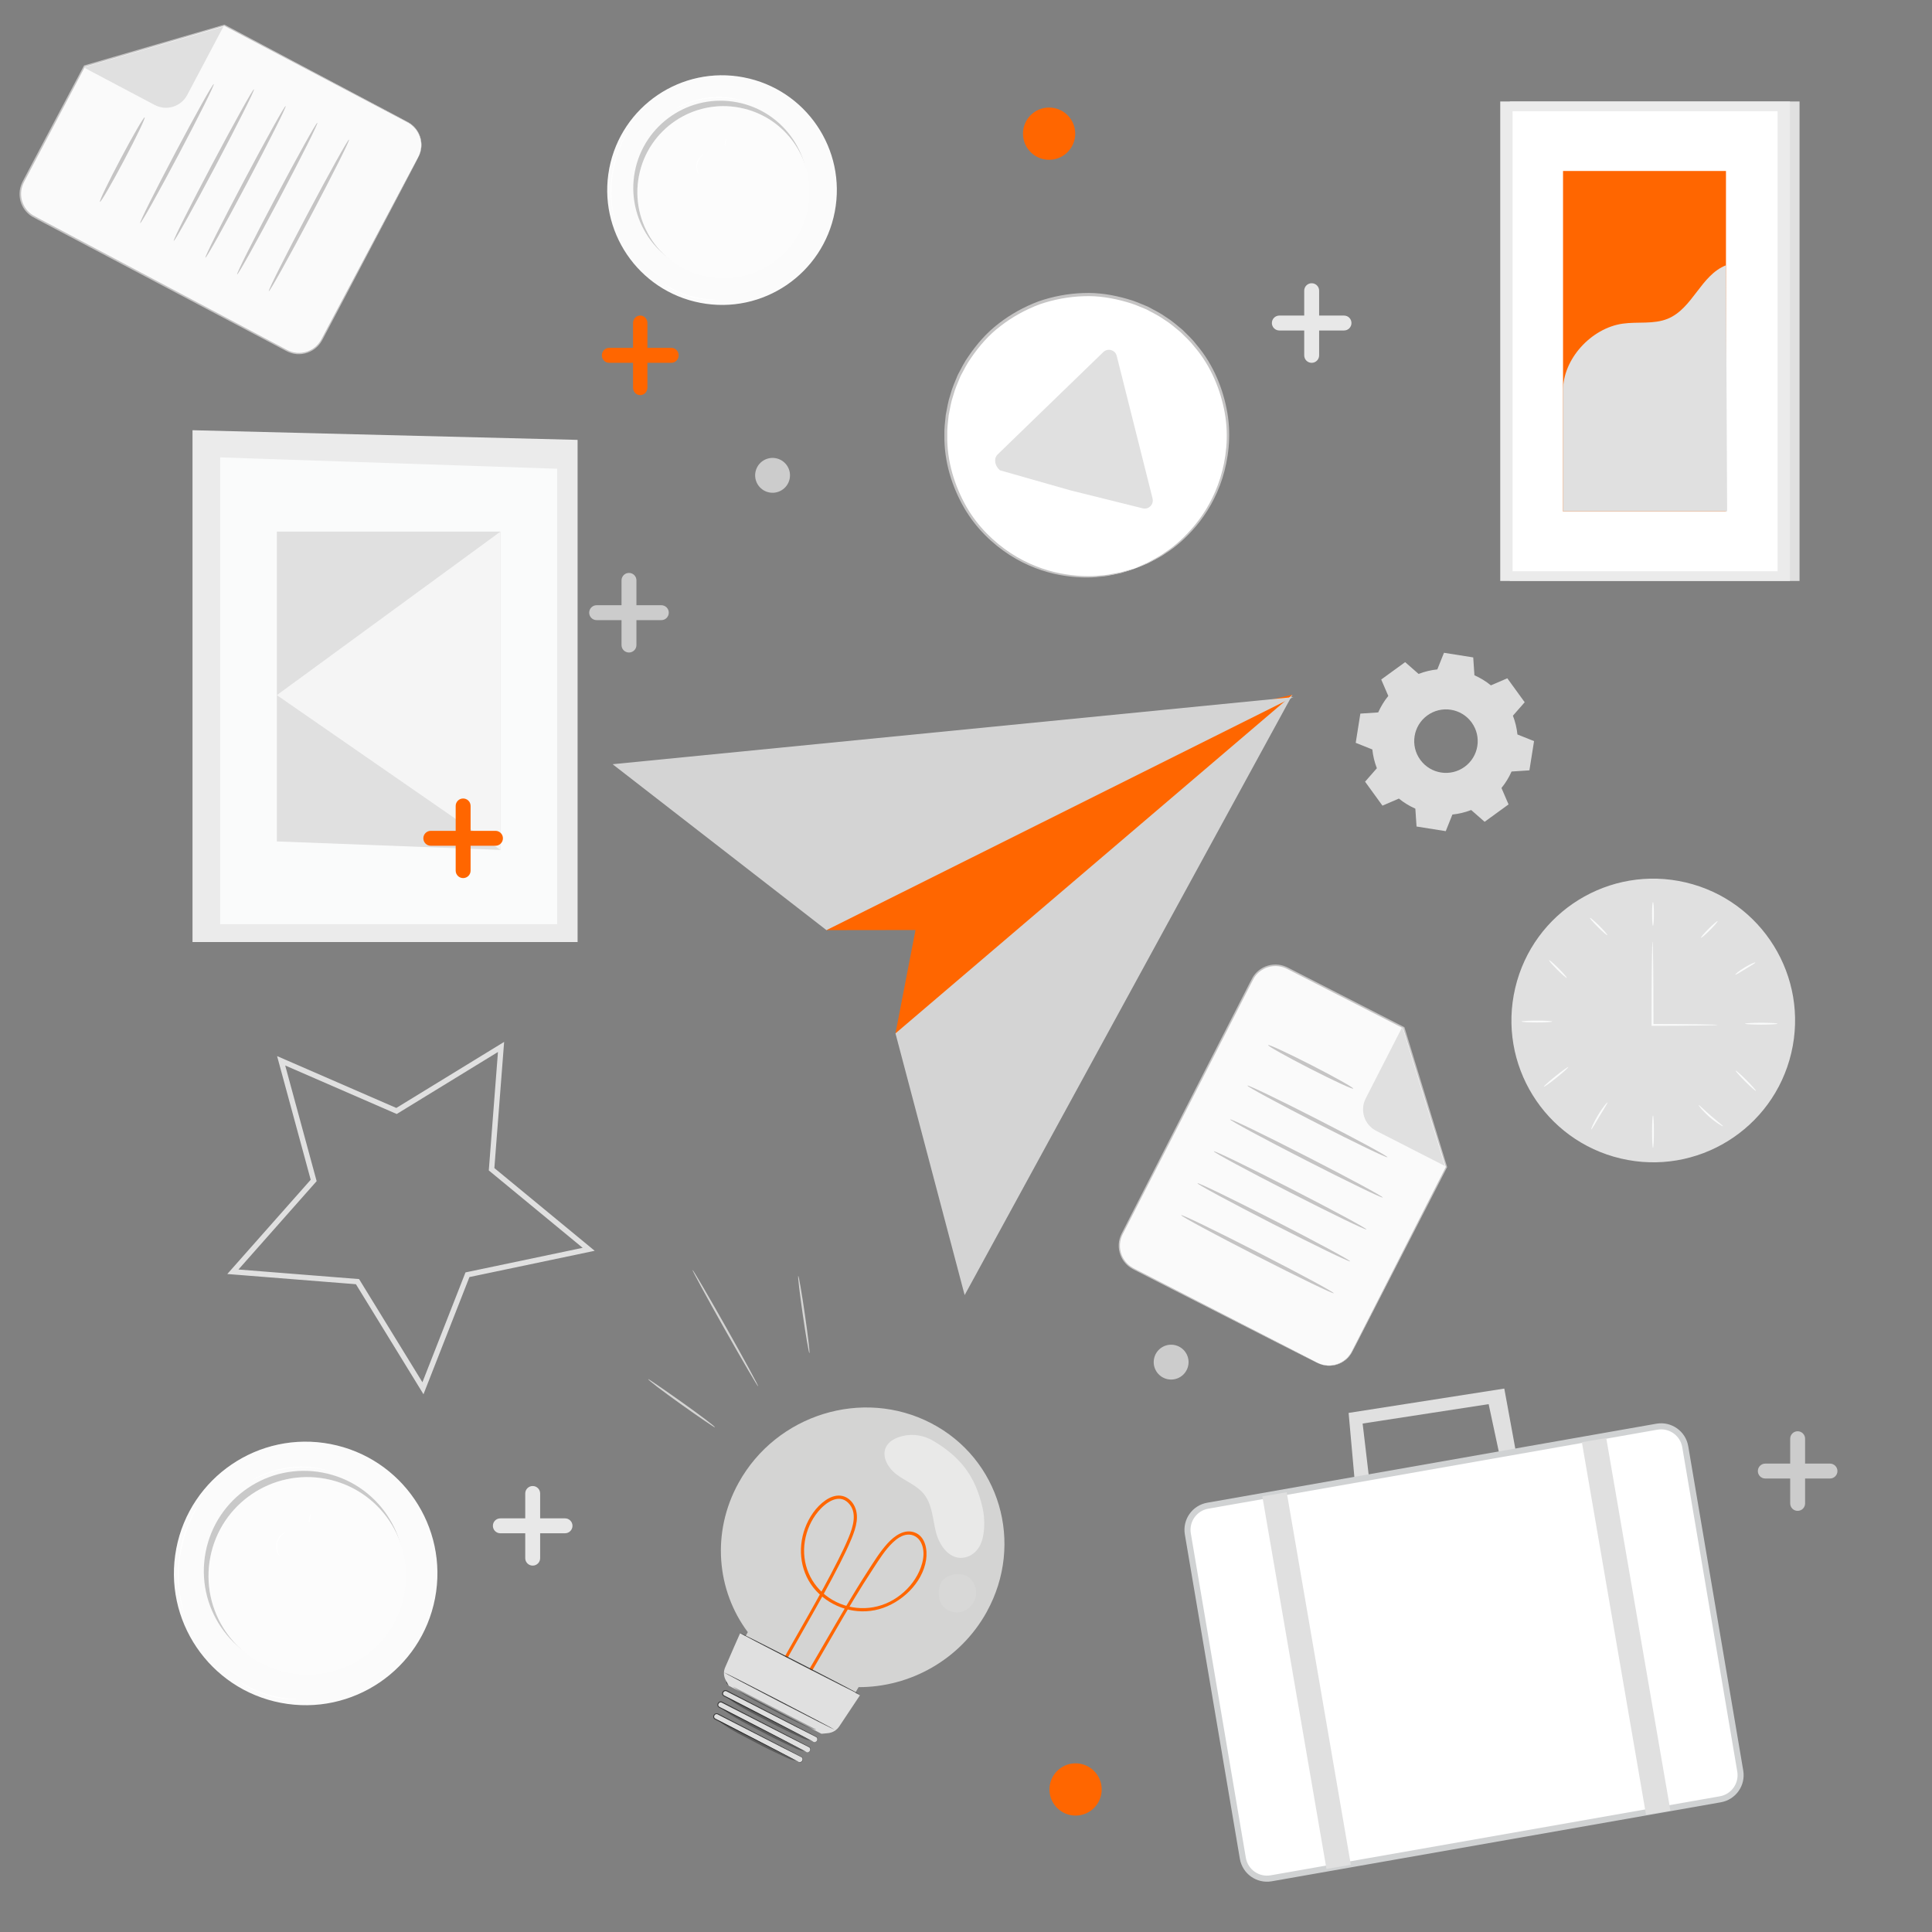 <?xml version="1.0" encoding="UTF-8"?>
<svg xmlns="http://www.w3.org/2000/svg" viewBox="0 0 500 500">
  <rect x="0" y="0" width="500" height="500" fill="#808080" stroke="none"/>
  <defs>
    <style>
      .cls-1, .cls-2 {
        mix-blend-mode: multiply;
      }

      .cls-1, .cls-3, .cls-4, .cls-5, .cls-6, .cls-7, .cls-8, .cls-9, .cls-10, .cls-11, .cls-12, .cls-13, .cls-14, .cls-15, .cls-16, .cls-17, .cls-18, .cls-19 {
        stroke-width: 0px;
      }

      .cls-1, .cls-8 {
        fill: #e0e0e0;
      }

      .cls-20 {
        opacity: .1;
      }

      .cls-21 {
        stroke: #d0d2d3;
        stroke-width: 1.57px;
      }

      .cls-21, .cls-22 {
        stroke-miterlimit: 10;
      }

      .cls-21, .cls-3, .cls-13 {
        fill: #fff;
      }

      .cls-22 {
        fill: none;
        stroke: #e0e0e0;
        stroke-width: 1.39px;
      }

      .cls-3, .cls-23 {
        opacity: .48;
      }

      .cls-24 {
        opacity: .2;
      }

      .cls-25 {
        opacity: .3;
      }

      .cls-26 {
        isolation: isolate;
      }

      .cls-5 {
        fill: #383838;
      }

      .cls-6 {
        fill: #ddd;
      }

      .cls-7 {
        fill: #ccc;
      }

      .cls-9 {
        fill: #c5c4c4;
      }

      .cls-10 {
        fill: #d4d4d3;
      }

      .cls-11 {
        fill: #d4d4d4;
      }

      .cls-12 {
        fill: #f60;
      }

      .cls-14 {
        fill: #e8e8e8;
      }

      .cls-15 {
        fill: #fafafa;
      }

      .cls-16 {
        fill: #fbfbfb;
      }

      .cls-17 {
        fill: #ebebeb;
      }

      .cls-18 {
        fill: #fafbfb;
      }

      .cls-19 {
        fill: #f5f5f5;
      }
    </style>
  </defs>
  <g class="cls-26">
    <g id="Layer_1" data-name="Layer 1">
      <g>
        <g>
          <path class="cls-16" d="m112.59,413.63c-3.55,18.49-21.42,30.61-39.91,27.06-18.49-3.55-30.61-21.42-27.06-39.91,3.55-18.49,21.42-30.61,39.91-27.06,18.49,3.55,30.61,21.42,27.06,39.91Z"/>
          <g class="cls-20">
            <path class="cls-13" d="m85.53,373.72c-18.49-3.55-36.36,8.57-39.91,27.06,0,0,23.33,5.57,30.81-2.82,7.48-8.39,9.1-24.24,9.1-24.24Z"/>
          </g>
          <path class="cls-16" d="m104.13,411.46c-2.7,14.06-16.28,23.27-30.34,20.57-14.06-2.7-23.27-16.28-20.57-30.34,2.7-14.06,16.28-23.27,30.34-20.57,14.06,2.7,23.27,16.28,20.57,30.34Z"/>
          <g class="cls-24">
            <path class="cls-4" d="m104.13,411.46c-2.7,14.06-16.28,23.27-30.34,20.57-14.06-2.7-23.27-16.28-20.57-30.34,2.7-14.06,16.28-23.27,30.34-20.57,14.06,2.7,23.27,16.28,20.57,30.34Z"/>
          </g>
          <path class="cls-16" d="m104.65,412.66c-2.66,13.87-16.06,22.96-29.93,20.3-13.87-2.66-22.96-16.06-20.3-29.93,2.66-13.87,16.06-22.96,29.93-20.3,13.87,2.66,22.96,16.06,20.3,29.93Z"/>
          <g class="cls-24">
            <path class="cls-13" d="m104.65,412.66c-2.66,13.87-16.06,22.96-29.93,20.3-13.87-2.66-22.96-16.06-20.3-29.93,2.66-13.87,16.06-22.96,29.93-20.3,13.87,2.66,22.96,16.06,20.3,29.93Z"/>
          </g>
        </g>
        <path class="cls-13" d="m47.58,417.45s-.04-.1-.11-.29c-.07-.22-.15-.5-.26-.84-.11-.37-.24-.82-.35-1.35-.12-.53-.27-1.13-.37-1.81-.06-.34-.11-.69-.17-1.06-.06-.37-.08-.76-.13-1.16-.1-.8-.13-1.66-.17-2.57-.03-1.81.07-3.81.37-5.88.32-2.07.82-4.01,1.39-5.73.31-.85.58-1.67.92-2.41.16-.37.3-.73.47-1.07.17-.33.33-.66.48-.96.29-.62.62-1.15.89-1.62.26-.48.52-.87.74-1.19.2-.3.37-.54.5-.73.12-.17.18-.25.19-.24,0,0-.04.1-.14.27-.12.2-.27.45-.45.75-.2.32-.45.72-.7,1.2-.25.48-.57,1.01-.85,1.63-.15.31-.3.63-.46.97-.16.34-.29.7-.45,1.07-.32.73-.59,1.55-.89,2.4-.55,1.72-1.04,3.64-1.36,5.7-.3,2.06-.4,4.04-.39,5.84.04.9.05,1.76.14,2.55.04.4.06.79.11,1.15.05.37.11.72.16,1.06.08.68.23,1.28.33,1.81.1.53.21.99.31,1.36.09.35.16.63.21.85.05.2.07.3.06.3Z"/>
        <path class="cls-13" d="m72.4,402.7s-.32-.27-.6-.88c-.28-.6-.48-1.54-.25-2.55.23-1,.83-1.77,1.34-2.18.51-.43.91-.55.92-.53.02.04-.34.22-.8.66-.46.43-.99,1.17-1.21,2.11-.21.94-.05,1.83.17,2.42.22.6.47.92.43.94Z"/>
        <path class="cls-13" d="m79.95,394.04c-.07-.01-.03-.49.08-1.07.11-.58.26-1.04.33-1.02.07.01.03.49-.08,1.07-.11.58-.26,1.04-.33,1.02Z"/>
        <path class="cls-13" d="m85.99,380.91s-.29-.05-.81-.19c-.26-.07-.57-.16-.95-.23-.37-.08-.79-.19-1.26-.26-.47-.08-.99-.17-1.54-.23-.56-.08-1.16-.11-1.78-.16-1.26-.06-2.65-.05-4.1.09-1.45.15-2.81.41-4.04.72-.61.17-1.19.32-1.72.51-.54.17-1.02.36-1.47.53-.45.16-.84.35-1.19.5-.35.15-.64.29-.88.41-.48.24-.75.36-.76.34,0-.02.25-.17.71-.43.23-.14.52-.29.87-.45.35-.16.73-.36,1.18-.54.44-.19.93-.39,1.47-.56.53-.2,1.11-.36,1.73-.53,1.23-.32,2.61-.59,4.07-.74,1.46-.14,2.87-.14,4.14-.07.63.05,1.24.09,1.8.19.56.07,1.08.17,1.55.26.47.08.89.2,1.26.3.37.09.69.19.94.27.51.17.79.27.78.28Z"/>
        <path class="cls-13" d="m77.09,439.74s-.22.03-.63.05c-.4.02-.99,0-1.72-.03-1.45-.08-3.45-.36-5.57-1-2.12-.64-3.95-1.51-5.2-2.24-.63-.36-1.12-.68-1.45-.92-.33-.23-.51-.37-.5-.39,0-.01.21.09.55.3.34.21.85.5,1.48.85,1.27.69,3.08,1.52,5.18,2.16,2.1.63,4.08.94,5.51,1.06.72.06,1.3.1,1.7.11.4.02.63.03.63.05Z"/>
      </g>
      <g>
        <g>
          <path class="cls-16" d="m216.04,54.8c-3.09,16.12-18.66,26.67-34.78,23.58-16.12-3.09-26.67-18.66-23.58-34.78,3.09-16.12,18.66-26.67,34.78-23.58,16.12,3.09,26.67,18.66,23.58,34.78Z"/>
          <g class="cls-20">
            <path class="cls-13" d="m192.46,20.02c-16.12-3.09-31.69,7.47-34.78,23.58,0,0,20.33,4.85,26.85-2.46,6.52-7.31,7.93-21.12,7.93-21.12Z"/>
          </g>
          <path class="cls-16" d="m208.67,52.91c-2.35,12.25-14.19,20.28-26.44,17.93-12.25-2.35-20.28-14.19-17.93-26.44,2.35-12.25,14.19-20.28,26.44-17.93,12.25,2.35,20.28,14.19,17.93,26.44Z"/>
          <g class="cls-24">
            <path class="cls-4" d="m208.67,52.91c-2.35,12.25-14.19,20.28-26.44,17.93-12.25-2.35-20.28-14.19-17.93-26.44,2.35-12.25,14.19-20.28,26.44-17.93,12.25,2.35,20.28,14.19,17.93,26.44Z"/>
          </g>
          <path class="cls-16" d="m209.12,53.95c-2.32,12.09-14,20.01-26.08,17.69-12.09-2.32-20.01-14-17.69-26.08,2.32-12.09,14-20.01,26.08-17.69,12.09,2.32,20.01,14,17.69,26.08Z"/>
          <g class="cls-24">
            <path class="cls-13" d="m209.12,53.95c-2.32,12.09-14,20.01-26.08,17.69-12.09-2.32-20.01-14-17.69-26.08,2.32-12.09,14-20.01,26.08-17.69,12.09,2.32,20.01,14,17.69,26.08Z"/>
          </g>
        </g>
        <path class="cls-13" d="m159.38,58.12s-.04-.08-.09-.25c-.06-.19-.13-.43-.22-.73-.1-.32-.21-.71-.31-1.18-.1-.46-.24-.99-.32-1.58-.05-.3-.1-.6-.15-.93-.05-.32-.07-.66-.11-1.01-.09-.7-.11-1.45-.15-2.24-.03-1.58.06-3.32.32-5.13.28-1.8.72-3.49,1.21-5,.27-.74.51-1.46.8-2.1.14-.32.26-.64.41-.93.14-.29.28-.57.42-.84.25-.54.54-1,.77-1.41.23-.42.45-.76.64-1.03.18-.26.32-.47.43-.64.1-.14.16-.22.16-.21,0,0-.04.09-.13.24-.1.17-.23.39-.4.66-.18.28-.39.63-.61,1.05-.22.42-.5.88-.74,1.42-.13.27-.26.55-.4.84-.14.29-.26.61-.39.93-.28.64-.52,1.35-.78,2.09-.48,1.5-.9,3.17-1.18,4.96-.26,1.79-.35,3.52-.34,5.09.03.78.04,1.53.12,2.23.04.35.05.68.1,1.01.05.32.09.63.14.92.07.59.2,1.11.29,1.58.08.47.18.86.27,1.18.08.3.14.55.18.74.04.17.06.26.05.26Z"/>
        <path class="cls-13" d="m181.01,45.27s-.28-.24-.52-.76c-.24-.52-.42-1.34-.22-2.22.2-.88.72-1.54,1.17-1.9.45-.37.79-.48.8-.46.02.03-.3.19-.7.58-.4.38-.87,1.02-1.05,1.83-.19.82-.04,1.6.15,2.11.19.52.41.8.38.82Z"/>
        <path class="cls-13" d="m187.59,37.73c-.06-.01-.03-.43.07-.93.1-.5.22-.9.28-.89.06.01.03.43-.07.93-.1.5-.22.9-.28.89Z"/>
        <path class="cls-13" d="m192.86,26.28s-.26-.05-.71-.16c-.22-.06-.5-.14-.82-.2-.32-.07-.69-.16-1.1-.22-.41-.07-.86-.15-1.35-.2-.48-.07-1.01-.1-1.55-.14-1.1-.05-2.31-.04-3.57.08-1.26.13-2.45.36-3.52.62-.53.15-1.04.28-1.5.44-.47.14-.89.31-1.28.46-.39.14-.73.31-1.04.44-.31.13-.56.25-.77.36-.42.21-.65.31-.66.3,0-.01.21-.15.62-.38.2-.12.45-.26.76-.39.3-.14.64-.32,1.03-.47.39-.16.81-.34,1.28-.49.46-.17.97-.31,1.5-.47,1.07-.28,2.27-.52,3.55-.65,1.28-.12,2.5-.12,3.61-.06.55.05,1.08.08,1.57.16.49.06.94.15,1.35.23.41.07.78.18,1.1.26.32.08.6.16.82.24.45.15.69.23.68.25Z"/>
        <path class="cls-13" d="m185.1,77.55s-.19.03-.55.04c-.35.02-.86,0-1.5-.03-1.26-.07-3-.31-4.85-.87-1.85-.56-3.44-1.32-4.53-1.95-.55-.32-.98-.59-1.26-.8-.29-.2-.44-.32-.43-.34,0-.01.18.08.48.26.3.18.74.44,1.29.74,1.1.6,2.68,1.32,4.52,1.88,1.83.55,3.55.82,4.8.92.62.06,1.13.09,1.48.1.35.01.55.03.55.05Z"/>
      </g>
      <g class="cls-2">
        <polygon class="cls-17" points="49.82 243.8 149.48 243.8 149.48 113.84 49.82 111.34 49.82 243.8"/>
        <polygon class="cls-18" points="56.98 239.18 144.19 239.18 144.19 121.31 56.98 118.37 56.98 239.18"/>
        <polygon class="cls-8" points="71.65 217.76 129.52 219.96 129.52 137.58 71.65 137.58 71.65 217.76"/>
        <polygon class="cls-19" points="129.52 137.58 71.65 179.9 129.52 219.96 129.52 137.58"/>
      </g>
      <g>
        <circle class="cls-1" cx="427.88" cy="264.12" r="36.7" transform="translate(72.64 619.99) rotate(-76.74)"/>
        <path class="cls-18" d="m444.55,265.25s-.46.06-1.3.09c-.92.02-2.12.04-3.57.07-3.03.04-7.24.07-12.01.08h-.24s0-.24,0-.24c0-.76,0-1.56,0-2.38,0-5.32.03-10.13.07-13.61.03-1.68.06-3.07.08-4.13.03-.97.06-1.51.09-1.51s.06.54.09,1.51c.02,1.06.04,2.45.08,4.13.04,3.48.07,8.3.07,13.61,0,.82,0,1.62,0,2.38l-.24-.24c4.76,0,8.98.04,12.01.08,1.45.03,2.65.05,3.57.07.84.03,1.3.06,1.3.09Z"/>
        <path class="cls-18" d="m427.79,233.44c.13,0,.24,1.38.24,3.08s-.11,3.08-.24,3.08-.24-1.38-.24-3.08.11-3.08.24-3.08Z"/>
        <path class="cls-18" d="m444.51,238.39c.09.09-.79,1.13-1.98,2.32-1.19,1.19-2.22,2.07-2.32,1.98-.09-.09.79-1.13,1.98-2.32,1.19-1.19,2.22-2.07,2.32-1.98Z"/>
        <path class="cls-18" d="m454.29,249.08c.06.12-1.1.82-2.53,1.69-1.43.87-2.58,1.58-2.66,1.47-.08-.1.97-1,2.42-1.87,1.44-.88,2.72-1.4,2.78-1.28Z"/>
        <path class="cls-18" d="m460.02,264.93c0,.13-1.88.24-4.2.24s-4.2-.11-4.2-.24,1.88-.24,4.2-.24,4.2.11,4.2.24Z"/>
        <path class="cls-18" d="m401.72,264.37c0,.13-1.78.24-3.97.24s-3.97-.11-3.97-.24,1.78-.24,3.97-.24,3.97.11,3.97.24Z"/>
        <path class="cls-18" d="m405.85,276.17c.09.1-1.26,1.32-3,2.72-1.74,1.4-3.22,2.46-3.3,2.35-.08-.11,1.26-1.32,3-2.72,1.74-1.4,3.21-2.45,3.3-2.35Z"/>
        <path class="cls-18" d="m416.02,285.3c.11.08-.89,1.61-2.04,3.54-1.16,1.93-2.05,3.52-2.17,3.46-.11-.05.59-1.76,1.76-3.71,1.17-1.95,2.35-3.37,2.45-3.3Z"/>
        <path class="cls-18" d="m427.79,297.07c-.13,0-.24-1.88-.24-4.2s.11-4.2.24-4.2.24,1.88.24,4.2-.11,4.2-.24,4.2Z"/>
        <path class="cls-18" d="m445.91,291.47c-.07.11-1.71-.84-3.47-2.37-1.76-1.53-2.92-3.03-2.83-3.11.1-.09,1.41,1.25,3.14,2.75,1.73,1.51,3.23,2.62,3.15,2.73Z"/>
        <path class="cls-18" d="m454.42,282.31c-.09.09-1.34-1-2.78-2.45-1.45-1.45-2.54-2.69-2.45-2.78s1.34,1,2.78,2.45c1.44,1.44,2.54,2.69,2.45,2.78Z"/>
        <path class="cls-18" d="m405.46,253.06c-.09.09-1.19-.86-2.46-2.12-1.26-1.26-2.21-2.36-2.12-2.46s1.19.86,2.46,2.12c1.26,1.26,2.21,2.36,2.12,2.46Z"/>
        <path class="cls-18" d="m415.96,242.01c-.09.09-1.17-.83-2.41-2.07-1.24-1.24-2.17-2.31-2.08-2.41.09-.09,1.17.83,2.42,2.07,1.24,1.24,2.17,2.31,2.08,2.41Z"/>
      </g>
      <path class="cls-6" d="m367.13,174.41c1.58-.61,3.21-1,4.85-1.17l1.72-4.3,7.57,1.2.31,4.62c1.51.67,2.95,1.54,4.26,2.61l4.25-1.83,4.5,6.2-3.05,3.48c.61,1.58,1,3.21,1.17,4.86l4.3,1.72-1.2,7.56-4.62.31c-.67,1.51-1.54,2.95-2.61,4.26l1.83,4.25-6.19,4.5-3.48-3.05c-1.58.61-3.21,1-4.86,1.17l-1.72,4.3-7.56-1.2-.31-4.62c-1.51-.67-2.95-1.54-4.26-2.61l-4.25,1.83-4.5-6.2,3.05-3.48c-.61-1.58-1-3.21-1.17-4.86l-4.3-1.72,1.2-7.56,4.62-.31c.67-1.51,1.54-2.95,2.61-4.26l-1.83-4.25,6.19-4.5,3.48,3.05h0Zm2.25,10.75c-3.67,2.67-4.48,7.81-1.81,11.48,2.67,3.67,7.81,4.48,11.48,1.81,3.67-2.67,4.48-7.81,1.81-11.48-2.67-3.67-7.81-4.48-11.48-1.81Z"/>
      <g>
        <g>
          <path class="cls-13" d="m293.65,147.15c-18.99,6.83-39.92-3.02-46.75-22.01-6.83-18.99,3.03-39.92,22.01-46.75,18.99-6.83,39.92,3.02,46.75,22.01,6.83,18.99-3.02,39.92-22.01,46.75Z"/>
          <g class="cls-2">
            <path class="cls-9" d="m293.65,147.15s.18-.1.53-.27c.39-.18.92-.41,1.59-.71.35-.15.74-.32,1.17-.51.42-.21.86-.47,1.35-.74.97-.54,2.12-1.13,3.28-2,2.43-1.57,5.11-3.94,7.71-7.09,2.59-3.16,5.01-7.25,6.54-12.18,1.51-4.9,2.21-10.66,1.18-16.63-1.05-5.93-3.49-12.16-7.93-17.34-1.04-1.35-2.31-2.51-3.55-3.73-1.35-1.09-2.66-2.29-4.18-3.21-1.45-1.04-3.07-1.82-4.67-2.68-1.68-.69-3.35-1.44-5.14-1.91-3.54-1.01-7.3-1.66-11.12-1.49-3.81.12-7.65.83-11.36,2.1-3.67,1.38-7.09,3.28-10.1,5.61-3.05,2.3-5.54,5.2-7.62,8.23-1.08,1.5-1.89,3.15-2.75,4.75-.69,1.68-1.44,3.31-1.89,5.04-.59,1.68-.84,3.43-1.18,5.14-.18,1.73-.42,3.44-.36,5.14-.12,6.82,1.97,13.18,4.93,18.42,3.01,5.26,7.23,9.25,11.51,12.07,4.32,2.82,8.79,4.43,12.8,5.22,4.02.77,7.6.89,10.46.55,1.45-.07,2.71-.34,3.8-.55.55-.11,1.06-.18,1.51-.29.45-.13.86-.25,1.23-.35.7-.2,1.26-.35,1.67-.47.38-.1.58-.15.58-.13s-.18.08-.55.21c-.41.14-.96.32-1.65.54-.37.12-.78.25-1.22.39-.46.12-.97.21-1.51.33-1.1.23-2.36.53-3.82.62-2.89.39-6.5.31-10.58-.42-4.07-.76-8.62-2.35-13.02-5.18-4.37-2.83-8.68-6.86-11.78-12.21-3.05-5.32-5.2-11.8-5.1-18.76-.06-1.74.17-3.48.35-5.25.34-1.74.6-3.53,1.19-5.25.46-1.76,1.22-3.44,1.93-5.15.87-1.64,1.69-3.32,2.8-4.86,2.12-3.1,4.67-6.06,7.78-8.42,3.08-2.39,6.57-4.33,10.32-5.74,3.79-1.31,7.71-2.03,11.61-2.15,3.9-.17,7.75.49,11.36,1.53,1.83.48,3.54,1.26,5.25,1.96,1.63.87,3.29,1.68,4.76,2.74,1.55.94,2.89,2.16,4.26,3.28,1.26,1.25,2.56,2.44,3.61,3.82,4.51,5.3,6.98,11.67,8.02,17.71,1.02,6.09.26,11.94-1.3,16.91-1.59,4.99-4.08,9.11-6.73,12.29-2.67,3.17-5.41,5.53-7.89,7.07-1.18.86-2.35,1.43-3.34,1.95-.5.26-.95.51-1.38.71-.44.17-.83.33-1.19.48-.68.27-1.22.48-1.62.63-.37.14-.56.2-.56.19Z"/>
          </g>
        </g>
        <path class="cls-8" d="m298.28,129.02c.39,1.56-1.05,2.96-2.6,2.52l-18.6-4.62-18.3-5.21c-1.25-1.03-1.74-2.98-.59-4.1l13.67-13.25,13.67-13.24c1.16-1.12,3.09-.57,3.48.99l4.64,18.46,4.64,18.46Z"/>
      </g>
      <g>
        <g>
          <g>
            <path class="cls-10" d="m255.38,417.12c9.79-17.74,3.35-39.58-14.39-48.79-17.74-9.21-40.06-2.3-49.85,15.44-7.09,12.84-5.67,27.83,2.39,38.63-2.1,3.81-4.47,8.1-4.47,8.1l28.15,14.62s2.68-4.46,4.99-8.49c13.29.04,26.32-7.07,33.19-19.51Z"/>
            <path class="cls-12" d="m200.08,435.9c5.59-10.5,11.88-20.65,17.27-31.25,1.09-2.14,2.15-4.3,3.06-6.53,1.14-2.79,2.14-6.02.5-8.76-.72-1.19-1.9-2.12-3.34-2.28-1.4-.16-2.77.4-3.92,1.19-2.46,1.69-4.27,4.42-5.29,7.15-2.09,5.59-1.16,11.89,2.83,16.26,3.99,4.37,10.4,6.41,16.3,4.78,5.79-1.6,11.26-6.75,12.18-12.76.4-2.6-.16-6.02-2.91-7.08-2.67-1.03-5.26.84-7.01,2.75-2.03,2.21-3.64,4.87-5.26,7.37-1.89,2.92-3.7,5.89-5.48,8.88-3.66,6.15-7.18,12.38-10.84,18.53-.81,1.36-1.63,2.71-2.46,4.06-.28.45.46.8.74.35,6.66-10.79,12.55-22.03,19.54-32.62,1.54-2.34,3.08-4.86,5.14-6.8,1-.94,2.26-1.84,3.67-1.97,1.49-.14,2.79.64,3.48,1.91,1.44,2.65.5,6.04-.88,8.58-1.43,2.62-3.61,4.83-6.2,6.36-5.25,3.11-11.72,2.82-16.63-.51-4.82-3.26-7.22-8.88-6.27-14.67.45-2.77,1.61-5.45,3.43-7.64,1.81-2.19,5.23-4.81,7.79-2.27,2.45,2.43,1.27,6.15.11,8.97-.8,1.95-1.73,3.86-2.68,5.75-4.95,9.85-10.69,19.3-16.01,28.96-.54.98-1.07,1.96-1.59,2.94-.25.47.49.82.74.35h0Z"/>
            <g>
              <g>
                <path class="cls-8" d="m206.69,455.98l-21.64-11.11c-.34-.17-.46-.59-.28-.93l.04-.07c.19-.34.61-.47.95-.3l21.64,11.11c.34.17.46.59.28.93l-.04.07c-.19.34-.61.47-.95.3Z"/>
                <path class="cls-5" d="m206.69,455.98s.18.12.52.02c.17-.05.35-.19.45-.43.11-.22.09-.56-.16-.76-1.16-.62-2.93-1.49-5.06-2.58-4.29-2.2-10.2-5.22-16.73-8.55-.17-.09-.38-.08-.55.01-.08.05-.16.11-.21.19-.05.09-.11.18-.12.27-.04.19.02.38.15.51.12.12.37.21.55.31.79.41,1.58.81,2.35,1.21,1.54.79,3.02,1.56,4.43,2.29,2.82,1.46,5.36,2.77,7.5,3.88,2.12,1.11,3.84,2.01,5.05,2.64.58.31,1.04.55,1.37.73.15.08.26.14.35.19.08.04.12.07.12.07,0,0-.05-.01-.13-.05-.09-.04-.21-.1-.36-.17-.33-.16-.8-.39-1.39-.69-1.22-.61-2.95-1.49-5.08-2.57-2.15-1.09-4.7-2.39-7.53-3.84-1.42-.72-2.9-1.49-4.44-2.27-.77-.39-1.55-.8-2.35-1.2l-.3-.15c-.09-.05-.22-.11-.31-.2-.19-.18-.27-.46-.22-.72.03-.14.09-.25.16-.35.07-.11.18-.21.3-.27.24-.13.54-.14.78-.02,6.51,3.36,12.41,6.4,16.7,8.62,2.13,1.12,3.86,1.99,5.05,2.66.28.24.29.62.16.86-.11.25-.32.4-.5.45-.37.09-.54-.08-.54-.07Z"/>
              </g>
              <g>
                <path class="cls-8" d="m208.68,453.43l-22.55-11.58c-.34-.17-.46-.59-.28-.93l.04-.07c.19-.34.61-.47.95-.3l22.55,11.58c.34.17.46.59.28.93l-.04.07c-.19.34-.61.47-.95.3Z"/>
                <path class="cls-5" d="m208.68,453.43s.19.13.54.01c.17-.06.35-.22.45-.47.1-.23.04-.59-.24-.77-1.26-.64-3.06-1.55-5.27-2.67-4.46-2.28-10.6-5.42-17.38-8.89-.18-.09-.4-.08-.57.02-.09.05-.16.12-.21.21-.06.1-.1.18-.11.29-.03.19.06.4.21.51.16.1.4.21.6.32.83.42,1.64.84,2.44,1.25,1.6.82,3.14,1.62,4.61,2.37,2.93,1.52,5.57,2.88,7.79,4.03,2.2,1.15,3.99,2.08,5.24,2.74.61.32,1.08.57,1.42.75.15.08.27.15.37.2.08.05.12.07.12.08,0,0-.05-.01-.13-.05-.1-.05-.22-.11-.38-.18-.34-.17-.83-.41-1.44-.72-1.26-.64-3.06-1.55-5.28-2.67-2.23-1.14-4.88-2.49-7.82-3.99-1.47-.75-3.01-1.54-4.61-2.36-.8-.41-1.61-.83-2.44-1.25-.21-.12-.4-.19-.63-.34-.22-.17-.33-.45-.3-.72.01-.13.08-.28.14-.38.07-.12.17-.23.29-.3.24-.15.56-.16.81-.03,6.77,3.49,12.89,6.65,17.34,8.95,2.22,1.15,4.01,2.08,5.25,2.74.32.22.37.61.25.87-.11.26-.31.43-.5.49-.39.1-.57-.07-.56-.06Z"/>
              </g>
              <g>
                <path class="cls-8" d="m210.51,450.79l-23.14-11.88c-.34-.17-.46-.59-.28-.93l.04-.07c.19-.34.61-.47.95-.3l23.14,11.88c.34.17.46.59.28.93l-.04.07c-.19.34-.61.47-.95.3Z"/>
                <path class="cls-5" d="m210.51,450.79s.19.13.56.01c.18-.06.35-.23.44-.49.09-.24.01-.6-.29-.77-1.29-.65-3.13-1.59-5.4-2.73-4.57-2.33-10.85-5.55-17.79-9.1-.18-.09-.41-.08-.59.03-.09.05-.16.13-.21.22-.06.11-.1.19-.1.29-.02.2.08.4.25.51.19.1.42.22.62.32.84.43,1.68.86,2.5,1.28,1.64.84,3.21,1.66,4.72,2.43,3,1.55,5.7,2.95,7.98,4.13,2.26,1.18,4.09,2.13,5.37,2.8.62.33,1.11.59,1.45.77.16.09.28.15.38.21.08.05.13.07.12.08,0,0-.05-.02-.14-.06-.1-.05-.23-.11-.39-.19-.35-.17-.85-.42-1.48-.73-1.29-.65-3.13-1.58-5.41-2.73-2.28-1.16-4.99-2.55-8-4.08-1.51-.77-3.09-1.58-4.72-2.42-.82-.42-1.65-.85-2.5-1.28-.22-.11-.41-.21-.65-.34-.23-.15-.37-.44-.35-.72,0-.14.07-.29.13-.39.07-.12.17-.24.29-.31.24-.16.57-.17.83-.04,6.93,3.57,13.2,6.81,17.76,9.16,2.26,1.18,4.09,2.13,5.37,2.8.34.19.42.6.31.87-.1.27-.3.46-.5.51-.39.11-.58-.07-.57-.05Z"/>
              </g>
              <g>
                <path class="cls-8" d="m212.52,448.24l-24.08-12.37c-.34-.17-.46-.59-.28-.93l.04-.07c.19-.34.61-.47.95-.3l24.08,12.37c.34.17.46.59.28.93l-.04.07c-.19.34-.61.47-.95.3Z"/>
                <path class="cls-5" d="m212.52,448.24s.2.14.58,0c.18-.07.36-.26.44-.52.08-.26-.04-.62-.38-.76-1.34-.68-3.25-1.64-5.61-2.84-4.74-2.42-11.25-5.76-18.46-9.44-.19-.1-.43-.08-.6.04-.17.12-.29.35-.29.55,0,.21.12.41.31.5.22.11.44.23.66.34.88.45,1.74.9,2.59,1.33,1.7.87,3.33,1.72,4.89,2.52,3.11,1.61,5.92,3.06,8.28,4.28,2.34,1.22,4.24,2.21,5.57,2.9.64.34,1.15.61,1.51.8.16.09.29.16.39.21.09.05.13.08.13.08s-.05-.02-.14-.06c-.1-.05-.23-.11-.4-.19-.36-.18-.88-.44-1.53-.76-1.34-.68-3.25-1.64-5.61-2.84-2.37-1.21-5.18-2.64-8.3-4.24-1.56-.8-3.2-1.64-4.9-2.51-.85-.44-1.71-.88-2.59-1.33-.22-.11-.44-.23-.66-.34-.26-.13-.44-.41-.43-.7,0-.14.04-.3.12-.42.06-.12.16-.25.28-.33.25-.17.59-.2.85-.06,7.19,3.71,13.7,7.06,18.42,9.5,2.34,1.22,4.24,2.21,5.57,2.9.37.16.5.58.4.86-.09.28-.29.49-.49.55-.2.07-.36.05-.45.02-.1-.03-.14-.07-.14-.07Z"/>
              </g>
              <path class="cls-8" d="m191.54,422.68c-.13.23-2.6,5.92-3.87,8.84-.47,1.07-.41,2.28.14,3.29l.81,1.47,23.97,12.42,1.69-.16c1.18-.11,2.26-.76,2.92-1.75l5.35-8.04-31-16.07Z"/>
              <g class="cls-25">
                <path class="cls-4" d="m185.89,445.23c2.02,1.72,4.3,2.96,6.84,4.26,2.05,1.05,4.03,2.15,6.27,3.25,1.65.81,3.19,1.5,4.85,2.27.84.39,1.86.65,2.11.57l-20.07-10.35Z"/>
              </g>
              <g class="cls-25">
                <path class="cls-4" d="m186.57,441.98c2.2,1.81,4.66,3.14,7.4,4.55,2.21,1.13,4.34,2.31,6.76,3.51,1.77.88,3.43,1.63,5.22,2.47.91.42,1.99.72,2.26.64l-21.64-11.16Z"/>
              </g>
              <g class="cls-25">
                <path class="cls-4" d="m188.1,439.22c2.2,1.81,4.66,3.14,7.4,4.55,2.21,1.13,4.34,2.31,6.76,3.51,1.77.88,3.43,1.63,5.22,2.47.9.42,1.99.72,2.26.64l-21.64-11.16Z"/>
              </g>
              <g class="cls-25">
                <path class="cls-4" d="m189.62,436.45c2.2,1.81,4.66,3.14,7.4,4.55,2.21,1.13,4.34,2.31,6.76,3.51,1.77.88,3.43,1.63,5.22,2.47.9.42,1.99.72,2.26.64l-21.64-11.16Z"/>
              </g>
              <path class="cls-5" d="m215.98,447.64c-.03.06-6.47-3.22-14.38-7.31-7.91-4.1-14.29-7.47-14.26-7.52.03-.06,6.47,3.22,14.38,7.31,7.91,4.1,14.29,7.47,14.26,7.52Z"/>
              <path class="cls-5" d="m222.47,438.5c-.03.07-7.04-3.46-15.64-7.88-8.61-4.42-15.56-8.05-15.53-8.12.03-.07,7.04,3.46,15.65,7.88,8.61,4.42,15.56,8.05,15.53,8.12Z"/>
            </g>
          </g>
          <g class="cls-23">
            <path class="cls-13" d="m229.35,374.4c.71-1.39,2.38-2.33,4.31-2.78,2.76-.65,5.63-.1,8,1.34,6.99,4.22,10.77,9.05,12.65,17.36.64,2.81.69,7.41-.91,10.04-.8,1.32-2.07,2.35-3.59,2.69-3.94.89-6.7-2.98-7.6-6.58-.84-3.35-.93-7.1-3.09-9.79-1.78-2.22-4.62-3.29-6.93-4.97-2.31-1.68-4.18-4.73-2.85-7.31Z"/>
          </g>
          <g class="cls-24">
            <path class="cls-3" d="m244.17,408.78c1.85-1.74,5.15-1.75,6.67-.46,1.23,1.11,1.92,2.78,1.75,4.44-.21,1.99-1.75,3.84-3.72,4.37-1.97.53-4.22-.32-5.23-2.03-1.01-1.71-.96-4.92.52-6.32Z"/>
          </g>
        </g>
        <path class="cls-10" d="m196.23,358.82c-.13.07-4.05-6.63-8.75-14.96-4.7-8.34-8.4-15.16-8.27-15.23.13-.07,4.05,6.62,8.75,14.96,4.7,8.34,8.4,15.16,8.27,15.23Z"/>
        <path class="cls-10" d="m209.48,350.21c-.15.02-.92-4.44-1.72-9.97-.8-5.53-1.33-10.03-1.18-10.05.15-.02.92,4.44,1.72,9.97.8,5.53,1.33,10.03,1.18,10.05Z"/>
        <path class="cls-10" d="m184.97,369.38c.06.09-1.01-.59-2.59-1.67-1.6-1.08-3.78-2.61-6.18-4.32-2.4-1.71-4.55-3.29-6.08-4.46-.77-.59-1.38-1.07-1.79-1.42-.21-.17-.36-.32-.46-.42-.05-.06-.08-.08-.11-.14.1-.06.06.02.07,0-.14-.1.2.1.63.38.56.37,1.18.8,1.89,1.28,1.59,1.09,3.78,2.61,6.18,4.32,4.77,3.41,8.66,6.32,8.45,6.43Z"/>
      </g>
      <g class="cls-2">
        <polygon class="cls-22" points="129.67 270.95 127.22 302.6 152.35 323.32 120.98 329.9 109.46 359.28 92.52 331.69 60.27 329.13 81.18 305.5 72.76 274.53 102.62 287.52 129.67 270.95"/>
      </g>
      <g>
        <rect class="cls-8" x="390.75" y="26.26" width="74.97" height="124.09"/>
        <rect class="cls-17" x="388.26" y="26.26" width="74.97" height="124.09"/>
        <rect class="cls-13" x="391.45" y="28.78" width="68.58" height="119.06"/>
        <g>
          <rect class="cls-12" x="404.51" y="44.25" width="42.17" height="88.12"/>
          <path class="cls-8" d="m404.51,101.18c-.1-8.23,7.3-16.27,15.45-17.42,3.89-.55,8.02.22,11.65-1.27,6.48-2.66,8.55-11.27,15.07-13.83l.3,63.69h-42.47v-31.18Z"/>
        </g>
      </g>
      <g>
        <polygon class="cls-12" points="231.75 267.44 236.93 240.69 213.89 240.72 228.84 203.93 334.49 179.8 252.5 270.58 231.75 267.44"/>
        <polygon class="cls-11" points="249.65 335.17 231.75 267.44 334.49 179.8 249.65 335.17"/>
        <polygon class="cls-11" points="158.54 197.78 213.89 240.72 334.71 180.4 158.54 197.78"/>
      </g>
      <path class="cls-12" d="m165.69,102.26c-1.03,0-1.86-.86-1.86-1.93v-16.74c0-1.07.83-1.93,1.86-1.93s1.86.86,1.86,1.93v16.74c0,1.07-.83,1.93-1.86,1.93Z"/>
      <path class="cls-12" d="m173.77,93.89h-16.15c-1.03,0-1.86-.87-1.86-1.93s.83-1.93,1.86-1.93h16.15c1.03,0,1.86.86,1.86,1.93s-.83,1.93-1.86,1.93Z"/>
      <path class="cls-14" d="m339.46,93.9c-1.07,0-1.93-.86-1.93-1.93v-16.74c0-1.07.86-1.93,1.93-1.93s1.93.86,1.93,1.93v16.74c0,1.07-.87,1.93-1.93,1.93Z"/>
      <path class="cls-14" d="m347.83,85.53h-16.74c-1.07,0-1.93-.87-1.93-1.93s.86-1.93,1.93-1.93h16.74c1.07,0,1.93.86,1.93,1.93s-.86,1.93-1.93,1.93Z"/>
      <path class="cls-7" d="m162.78,168.87c-1.07,0-1.93-.86-1.93-1.93v-16.74c0-1.07.86-1.93,1.93-1.93s1.93.86,1.93,1.93v16.74c0,1.07-.87,1.93-1.93,1.93Z"/>
      <path class="cls-7" d="m171.15,160.49h-16.74c-1.07,0-1.93-.87-1.93-1.93s.86-1.93,1.93-1.93h16.74c1.07,0,1.93.86,1.93,1.93s-.86,1.93-1.93,1.93Z"/>
      <circle class="cls-12" cx="271.51" cy="34.58" r="6.76" transform="translate(-.56 4.71) rotate(-.99)"/>
      <circle class="cls-7" cx="199.93" cy="123.01" r="4.51" transform="translate(34.12 289.17) rotate(-76.66)"/>
      <path class="cls-12" d="m119.86,206.65c1.07,0,1.93.86,1.93,1.93v16.74c0,1.07-.86,1.93-1.93,1.93s-1.93-.86-1.93-1.93v-16.74c0-1.07.86-1.93,1.93-1.93Z"/>
      <path class="cls-12" d="m111.49,215.02h16.74c1.07,0,1.93.87,1.93,1.93s-.86,1.93-1.93,1.93h-16.74c-1.07,0-1.93-.86-1.93-1.93s.86-1.93,1.93-1.93Z"/>
      <path class="cls-14" d="m137.86,384.58c1.07,0,1.93.86,1.93,1.93v16.74c0,1.07-.86,1.93-1.93,1.93s-1.93-.86-1.93-1.93v-16.74c0-1.07.87-1.93,1.93-1.93Z"/>
      <path class="cls-14" d="m129.49,392.95h16.74c1.07,0,1.93.87,1.93,1.93s-.86,1.93-1.93,1.93h-16.74c-1.07,0-1.93-.86-1.93-1.93s.86-1.93,1.93-1.93Z"/>
      <path class="cls-7" d="m465.23,370.41c1.07,0,1.93.86,1.93,1.93v16.74c0,1.07-.86,1.93-1.93,1.93s-1.93-.86-1.93-1.93v-16.74c0-1.07.87-1.93,1.93-1.93Z"/>
      <path class="cls-7" d="m456.86,378.78h16.74c1.07,0,1.93.87,1.93,1.93s-.86,1.93-1.93,1.93h-16.74c-1.07,0-1.93-.86-1.93-1.93s.86-1.93,1.93-1.93Z"/>
      <circle class="cls-12" cx="278.38" cy="463.1" r="6.76" transform="translate(-7.98 4.89) rotate(-.99)"/>
      <circle class="cls-7" cx="303.08" cy="352.49" r="4.51" transform="translate(-109.82 566.09) rotate(-76.66)"/>
      <g>
        <polygon class="cls-8" points="350.83 385.82 349.02 365.66 389.31 359.36 392.93 379.1 388.65 379.24 385.26 363.39 352.65 368.41 354.7 385.82 350.83 385.82"/>
        <path class="cls-21" d="m445.2,465.66l-116.25,20.45c-3.45.58-6.71-1.74-7.3-5.18l-14.24-83.96c-.58-3.45,1.74-6.71,5.18-7.3l116.25-20.45c3.45-.58,6.71,1.74,7.3,5.18l14.24,83.96c.58,3.45-1.74,6.71-5.18,7.3Z"/>
        <g>
          <polygon class="cls-8" points="415.7 372.17 409.39 373.24 425.99 469.65 432.3 468.58 415.7 372.17"/>
          <polygon class="cls-8" points="343.29 483.68 349.6 482.61 333 386.2 326.69 387.27 343.29 483.68"/>
        </g>
      </g>
      <g>
        <g>
          <path class="cls-15" d="m340.91,352.69l-47.6-24.35c-3.29-1.68-4.59-5.71-2.91-9l33.71-65.88c1.68-3.29,5.71-4.59,9-2.91l30.19,15.44,11.05,36.04-24.43,47.75c-1.68,3.29-5.71,4.59-9,2.91Z"/>
          <g class="cls-2">
            <path class="cls-9" d="m340.91,352.69s.09.03.27.11c.18.08.45.19.82.3.73.22,1.89.44,3.35.13,1.42-.31,3.2-1.23,4.29-3.11,1.01-1.91,2.12-4.15,3.4-6.64,5.09-9.98,12.37-24.26,21.17-41.52v.12c-3.36-10.9-7.09-23.06-11.08-36.03l.09.11c-5.6-2.86-11.43-5.84-17.42-8.91-3-1.53-6.04-3.09-9.11-4.66-.77-.39-1.54-.79-2.31-1.18-.78-.38-1.53-.84-2.33-1.09-1.61-.52-3.44-.37-4.96.42-1.06.55-1.96,1.38-2.57,2.4-.58,1.04-1.12,2.15-1.68,3.22-1.1,2.16-2.2,4.3-3.29,6.43-2.18,4.25-4.32,8.44-6.43,12.56-4.22,8.24-8.29,16.18-12.16,23.75-1.94,3.78-3.83,7.47-5.67,11.06-.92,1.79-1.82,3.56-2.71,5.3-.45.87-.89,1.73-1.33,2.59-.43.87-.93,1.68-1.17,2.57-.52,1.78-.2,3.72.74,5.23.47.76,1.09,1.41,1.81,1.91.72.49,1.54.85,2.31,1.26,3.12,1.6,6.12,3.14,8.98,4.61,11.43,5.88,20.68,10.63,27.09,13.93,3.19,1.65,5.67,2.93,7.36,3.8.83.44,1.47.77,1.91,1,.43.23.64.35.64.35,0,0-.23-.1-.66-.32-.44-.22-1.09-.54-1.93-.96-1.7-.86-4.19-2.12-7.39-3.74-6.42-3.27-15.69-7.99-27.14-13.82-2.86-1.46-5.86-2.99-8.99-4.59-.78-.41-1.59-.76-2.35-1.28-.75-.52-1.4-1.2-1.9-1.99-.99-1.58-1.32-3.61-.79-5.48.26-.95.77-1.77,1.19-2.63.44-.86.88-1.72,1.32-2.59.89-1.74,1.79-3.51,2.71-5.3,1.83-3.59,3.72-7.28,5.65-11.06,3.87-7.57,7.93-15.52,12.14-23.76,2.11-4.12,4.25-8.31,6.43-12.57,1.09-2.13,2.18-4.27,3.29-6.43.56-1.08,1.08-2.16,1.69-3.25.64-1.08,1.6-1.97,2.72-2.55,1.61-.84,3.54-1,5.25-.45.87.28,1.62.73,2.39,1.11.77.4,1.54.79,2.31,1.18,3.07,1.57,6.11,3.13,9.11,4.66,5.99,3.07,11.82,6.05,17.42,8.92l.07.04.02.07c3.97,12.98,7.69,25.14,11.02,36.05l.02.06-.03.06c-8.85,17.23-16.17,31.5-21.29,41.46-1.29,2.49-2.4,4.71-3.44,6.63-1.13,1.92-2.95,2.83-4.39,3.13-1.49.3-2.66.06-3.38-.18-.37-.12-.64-.23-.81-.32-.18-.08-.26-.13-.26-.13Z"/>
          </g>
        </g>
        <path class="cls-9" d="m350.21,281.73c-.12.24-5.15-2.09-11.23-5.2-6.08-3.11-10.91-5.83-10.79-6.06.12-.24,5.15,2.09,11.23,5.2,6.08,3.11,10.91,5.83,10.79,6.06Z"/>
        <path class="cls-9" d="m359.07,299.49c-.12.24-8.33-3.72-18.34-8.84-10.01-5.12-18.02-9.46-17.9-9.7.12-.24,8.33,3.72,18.34,8.84,10.01,5.12,18.02,9.46,17.9,9.7Z"/>
        <path class="cls-9" d="m357.85,309.91c-.12.24-9.07-4.09-19.97-9.67-10.91-5.58-19.66-10.3-19.53-10.54.12-.24,9.06,4.09,19.98,9.68,10.91,5.58,19.65,10.3,19.53,10.54Z"/>
        <path class="cls-9" d="m353.63,318.17c-.12.24-9.07-4.09-19.97-9.67-10.91-5.58-19.66-10.3-19.53-10.54.12-.24,9.06,4.09,19.98,9.68,10.91,5.58,19.65,10.3,19.53,10.54Z"/>
        <path class="cls-9" d="m349.4,326.43c-.12.24-9.07-4.09-19.97-9.67-10.91-5.58-19.66-10.3-19.53-10.54.12-.24,9.06,4.09,19.98,9.68,10.91,5.58,19.65,10.3,19.53,10.54Z"/>
        <path class="cls-9" d="m345.18,334.69c-.12.24-9.07-4.09-19.97-9.67-10.91-5.58-19.66-10.3-19.53-10.54.12-.24,9.06,4.09,19.98,9.68,10.91,5.58,19.65,10.3,19.53,10.54Z"/>
        <path class="cls-8" d="m362.93,265.74l-9.49,18.54c-1.56,3.06-.35,6.81,2.7,8.37l17.83,9.12-11.05-36.04Z"/>
      </g>
      <g>
        <g>
          <path class="cls-15" d="m108.27,40.64l-25,47.26c-1.73,3.27-5.78,4.51-9.04,2.78L8.81,56.08c-3.27-1.73-4.51-5.78-2.79-9.04l15.86-29.97L58.07,6.51l47.41,25.08c3.27,1.73,4.51,5.78,2.79,9.04Z"/>
          <g class="cls-2">
            <path class="cls-9" d="m108.27,40.64s.03-.09.11-.27c.08-.18.2-.44.31-.81.23-.72.46-1.88.17-3.35-.29-1.43-1.19-3.22-3.05-4.33-1.89-1.04-4.12-2.18-6.59-3.49-9.91-5.22-24.09-12.7-41.23-21.73h.12c-10.95,3.21-23.15,6.78-36.18,10.59l.11-.09c-2.94,5.56-6,11.34-9.14,17.3-1.57,2.98-3.17,6-4.78,9.05-.4.76-.81,1.53-1.21,2.3-.4.77-.86,1.52-1.12,2.32-.55,1.6-.42,3.43.35,4.96.53,1.06,1.36,1.98,2.37,2.6,1.03.6,2.14,1.15,3.2,1.72,2.14,1.13,4.27,2.26,6.38,3.38,4.22,2.24,8.38,4.44,12.47,6.6,8.18,4.33,16.06,8.51,23.58,12.49,3.76,1.99,7.42,3.93,10.98,5.82,1.78.94,3.53,1.87,5.26,2.79.86.46,1.72.91,2.57,1.36.86.44,1.67.95,2.55,1.21,1.77.54,3.72.25,5.24-.67.76-.46,1.42-1.07,1.93-1.78.5-.71.87-1.53,1.29-2.3,1.64-3.1,3.22-6.08,4.73-8.91,6.03-11.35,10.92-20.53,14.3-26.89,1.69-3.17,3.01-5.62,3.9-7.3.45-.83.79-1.46,1.02-1.89.23-.43.36-.64.36-.64,0,0-.1.23-.33.66-.23.44-.56,1.08-.99,1.91-.88,1.69-2.18,4.16-3.84,7.34-3.35,6.37-8.2,15.58-14.19,26.95-1.5,2.84-3.07,5.82-4.71,8.93-.42.77-.78,1.57-1.31,2.33-.53.75-1.22,1.39-2.02,1.87-1.59.97-3.63,1.28-5.49.71-.94-.28-1.76-.8-2.61-1.23-.85-.45-1.71-.9-2.57-1.36-1.73-.91-3.48-1.84-5.26-2.78-3.56-1.88-7.23-3.82-10.99-5.8-7.52-3.97-15.41-8.14-23.59-12.47-4.09-2.16-8.25-4.36-12.48-6.6-2.11-1.12-4.24-2.24-6.38-3.37-1.07-.58-2.15-1.11-3.22-1.73-1.07-.65-1.95-1.63-2.51-2.75-.82-1.62-.95-3.55-.37-5.26.29-.86.75-1.61,1.14-2.38.41-.77.81-1.53,1.21-2.3,1.62-3.05,3.21-6.07,4.79-9.05,3.15-5.95,6.21-11.74,9.16-17.29l.04-.07.08-.02c13.03-3.79,25.24-7.34,36.19-10.53l.06-.02.06.03c17.11,9.08,31.27,16.6,41.16,21.85,2.47,1.32,4.68,2.47,6.58,3.53,1.9,1.15,2.79,2.99,3.07,4.44.28,1.49.02,2.66-.22,3.38-.12.37-.24.63-.34.81-.09.18-.14.26-.14.26Z"/>
          </g>
        </g>
        <path class="cls-9" d="m37.44,30.37c.24.13-2.16,5.12-5.36,11.16-3.19,6.04-5.98,10.83-6.21,10.71-.24-.13,2.16-5.12,5.36-11.16,3.19-6.04,5.98-10.83,6.21-10.71Z"/>
        <path class="cls-9" d="m55.32,21.76c.24.13-3.83,8.28-9.09,18.22-5.26,9.94-9.71,17.89-9.95,17.77-.24-.13,3.83-8.28,9.09-18.22,5.26-9.94,9.71-17.89,9.95-17.77Z"/>
        <path class="cls-9" d="m65.73,23.11c.24.13-4.22,9.01-9.95,19.84-5.73,10.83-10.57,19.51-10.81,19.39-.24-.13,4.22-9.01,9.95-19.84,5.73-10.83,10.57-19.51,10.8-19.39Z"/>
        <path class="cls-9" d="m73.93,27.45c.24.13-4.22,9.01-9.95,19.84-5.73,10.83-10.57,19.51-10.81,19.39-.24-.13,4.22-9.01,9.95-19.84,5.73-10.83,10.57-19.51,10.8-19.39Z"/>
        <path class="cls-9" d="m82.13,31.79c.24.13-4.22,9.01-9.95,19.84-5.73,10.83-10.57,19.51-10.81,19.39-.24-.13,4.22-9.01,9.95-19.84,5.73-10.83,10.57-19.51,10.8-19.39Z"/>
        <path class="cls-9" d="m90.33,36.13c.24.13-4.22,9.01-9.95,19.84-5.73,10.83-10.57,19.51-10.81,19.39-.24-.13,4.22-9.01,9.95-19.84,5.73-10.83,10.57-19.51,10.8-19.39Z"/>
        <path class="cls-8" d="m21.63,17.43l18.41,9.74c3.04,1.61,6.8.45,8.41-2.59l9.37-17.7-36.19,10.55Z"/>
      </g>
    </g>
  </g>
</svg>